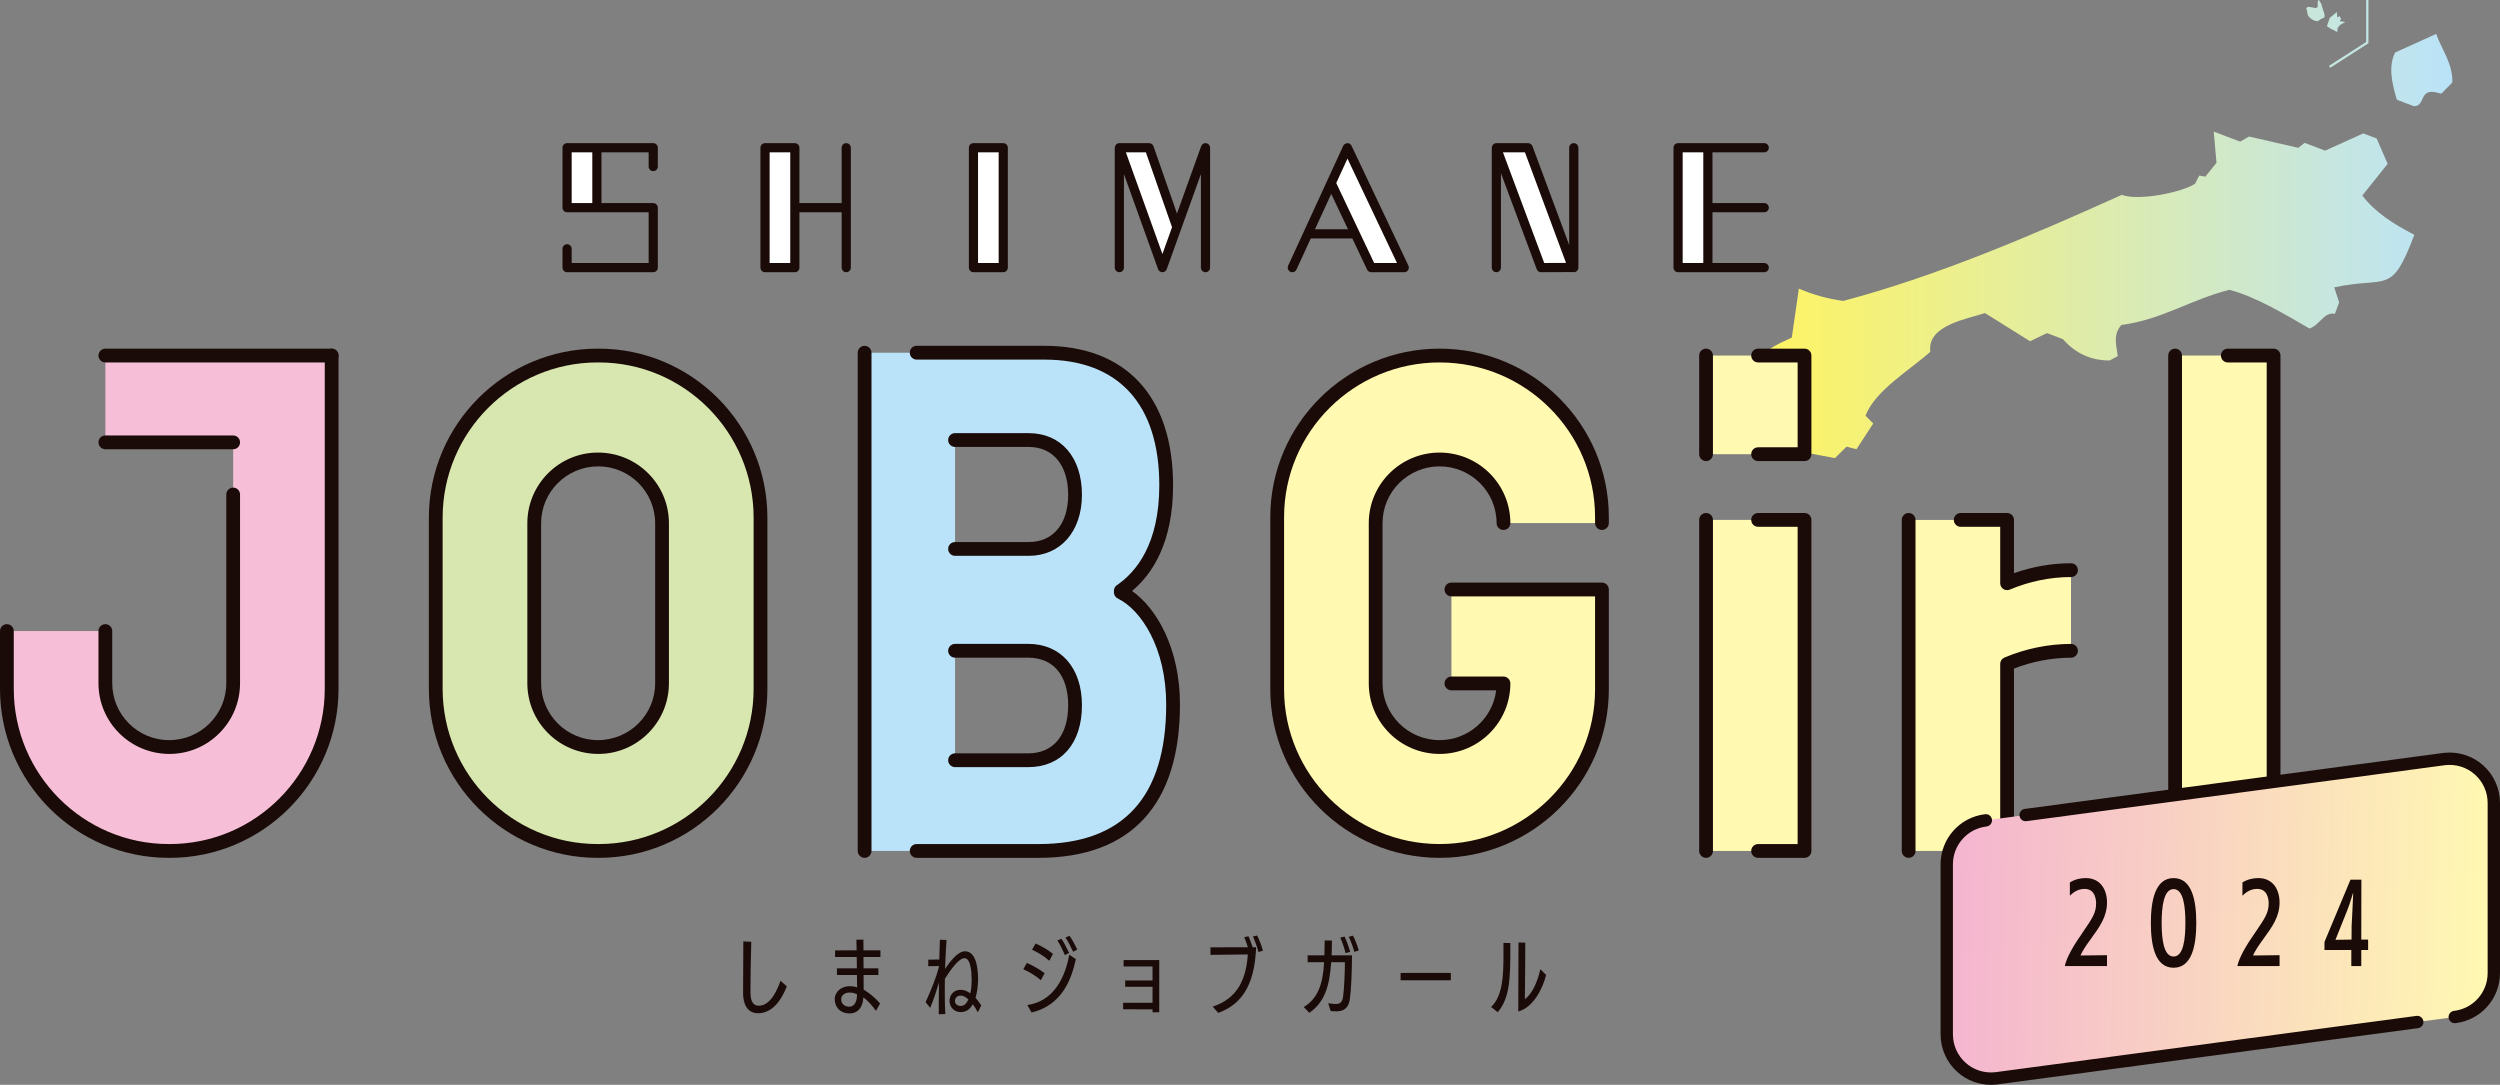 <?xml version="1.0" encoding="UTF-8"?>
<svg id="_レイヤー_1" data-name="レイヤー 1" xmlns="http://www.w3.org/2000/svg" width="560" height="243" xmlns:xlink="http://www.w3.org/1999/xlink" viewBox="0 0 560 243">
  <rect x="0" y="0" width="560" height="243" fill="#808080" stroke="none"/>
  <defs>
    <style>
      .cls-1 {
        fill: #fff;
      }

      .cls-2 {
        fill: #d7e7af;
      }

      .cls-3 {
        fill: url(#_名称未設定グラデーション_28);
      }

      .cls-4 {
        fill: #1a0b08;
      }

      .cls-5 {
        fill: #fff9b1;
      }

      .cls-6 {
        fill: #bae3f9;
      }

      .cls-7 {
        fill: #f6bfd7;
      }

      .cls-8 {
        fill: url(#_名称未設定グラデーション_38);
      }
    </style>
    <linearGradient id="_名称未設定グラデーション_28" data-name="名称未設定グラデーション 28" x1="394.203" y1="51.307" x2="549.334" y2="51.307" gradientUnits="userSpaceOnUse">
      <stop offset="0" stop-color="#fff462"/>
      <stop offset="1" stop-color="#bae3f9"/>
    </linearGradient>
    <linearGradient id="_名称未設定グラデーション_38" data-name="名称未設定グラデーション 38" x1="443.71" y1="212.245" x2="566.829" y2="212.245" gradientTransform="translate(-2.489 -18.979) rotate(1.427)" gradientUnits="userSpaceOnUse">
      <stop offset="0" stop-color="#f4b4d0"/>
      <stop offset="1" stop-color="#fff9b1"/>
    </linearGradient>
  </defs>
  <path class="cls-3" d="M475.268,43.647c3.773,1.428,13.579-.579,16.426-2.494,.187-.366,.528-1.03,.931-1.817,.416,.068,.848,.139,1.376,.225,.749-.931,1.566-1.945,2.492-3.096-.181-2.065-.382-4.358-.612-6.982,2.202,.833,4.064,1.538,5.915,2.239,.804-.461,1.479-.848,1.987-1.14,3.614,.83,6.984,1.603,11.035,2.533,.191-.15,.927-.729,1.416-1.113,1.91,.723,3.361,1.272,4.6,1.741,3.024-1.368,5.866-2.654,8.527-3.858,1.162,.44,2.033,.77,3.009,1.139,.769,1.77,1.577,3.63,2.463,5.672-1.784,2.233-3.662,4.584-5.672,7.099,3.016,3.953,7.151,6.458,11.646,8.805-5.18,13.736-5.981,9.211-17.941,11.764,.401,1.23,.723,2.216,1.106,3.393-.251,.666-.579,1.535-.955,2.531-2.53-.426-3.238,2.411-5.683,3.302-5.273-3.028-12.016-7.154-17.95-8.671-8.626,2.155-15.093,6.683-24.203,7.876-1.923,2.231-1.128,4.459-.791,6.969-.54,.291-1.185,.639-1.816,.979-4.183,.012-7.677-1.581-10.482-4.778-1.17-.445-2.34-.888-3.566-1.352-1.084,.522-2.211,1.065-3.787,1.824-3.332-2.082-6.84-4.273-10.109-6.315-3.879,1.319-13.032,2.688-12.242,8.67-4.559,4.099-12.383,8.675-14.514,14.325,.453,.457,1.137,1.145,1.734,1.747-1.513,2.314-2.633,4.027-3.765,5.759-.806-.206-1.528-.391-2.23-.571-.85,.842-1.672,1.657-2.584,2.561-4.901-.877-8.323-1.814-13.839-1.554-.356-2.241-.697-4.383-1.076-6.768,2.516-1.188,3.293-4.367,6.471-5.398-2.741-1.038-5.192-1.965-7.514-2.844-1.86-5.927-1.169-7.06,6.292-10.435,.49-3.396,.995-6.9,1.581-10.964,3.188,1.375,6.5,2.292,9.938,2.75,20.863-5.494,42.74-14.868,62.382-23.754ZM545.712,7.594c-3.116,1.41-5.89,2.665-9.203,4.164-1.542,3.045-.758,6.779,.388,10.586,1.28,.485,2.55,.965,3.819,1.446,1.719-.027,1.675-1.618,2.421-2.524,1-1.213,2.504-.53,3.74-.287,.76-.784,1.461-1.506,2.453-2.528,.089-4.339-2.484-7.496-3.619-10.857Zm-23.749,7.594l-.275-.432,8.333-5.348V0h.511V9.688l-8.569,5.5Zm-.742-9.326l.652-1.866,1.583-1.306,.093,1.213,.559-.28,.28,.654-.28,.466,1.21,.187-1.117,.653-.559,.653-.093,.933-1.49-.746-.838-.56Zm-2.55-4.017l.473-.263,.052-1.422,.263-.158,.526,.896,.263,.948,.473,1.475-.053,.58-.894,.421-.526,.422s-.684-.053-.842-.105c-.158-.053-.842-.527-.842-.527,0,0-.631-.579-.631-.79s-.316-1.528-.316-1.528l.421-.263,1.157,.158,.473,.158Z"/>
  <g>
    <g>
      <rect class="cls-5" x="382.155" y="79.642" width="22.057" height="22.098"/>
      <rect class="cls-5" x="382.157" y="116.459" width="22.057" height="74.154"/>
      <path class="cls-5" d="M427.534,190.613V116.459h22.057v14.189c4.352-1.844,9.293-2.935,14.315-2.935v18.072c-5.022,0-9.964,1.091-14.315,2.935v41.893h0s-22.057,0-22.057,0h0Z"/>
      <path class="cls-5" d="M325.119,153.087h11.66c0,7.868-6.409,14.246-14.315,14.246h0c-7.906,0-14.315-6.378-14.315-14.246v-35.919c0-7.868,6.409-14.246,14.315-14.246h0c7.906,0,14.315,6.378,14.315,14.246h22.057v-1.33c0-19.991-16.285-36.197-36.373-36.197h0c-20.088,0-36.373,16.206-36.373,36.197v38.578c0,19.991,16.285,36.197,36.373,36.197h0c20.088,0,36.373-16.206,36.373-36.197v-22.371h-33.717v21.041Z"/>
      <polygon class="cls-5" points="498.886 190.613 509.283 190.613 509.283 79.642 499.032 79.642 487.226 79.642 487.226 190.613 498.886 190.613"/>
      <g>
        <g>
          <path class="cls-4" d="M322.464,192.157c-20.906,0-37.916-16.93-37.916-37.742v-38.577c0-20.812,17.01-37.742,37.916-37.742s37.914,16.93,37.914,37.742v1.328c0,.853-.691,1.545-1.542,1.545s-1.542-.692-1.542-1.545v-1.328c0-19.107-15.624-34.651-34.829-34.651s-34.831,15.544-34.831,34.651v38.577c0,19.107,15.626,34.651,34.831,34.651s34.829-15.544,34.829-34.651v-20.826h-32.174c-.852,0-1.542-.692-1.542-1.545s.691-1.545,1.542-1.545h33.716c.852,0,1.542,.692,1.542,1.545v22.371c0,20.812-17.008,37.742-37.914,37.742Z"/>
          <path class="cls-4" d="M322.464,168.879c-8.745,0-15.859-7.085-15.859-15.793v-35.919c0-8.706,7.114-15.791,15.859-15.791s15.857,7.085,15.857,15.791c0,.853-.691,1.545-1.543,1.545s-1.542-.692-1.542-1.545c0-7.002-5.73-12.701-12.772-12.701s-12.774,5.698-12.774,12.701v35.919c0,7.004,5.73,12.703,12.774,12.703,6.517,0,11.908-4.879,12.677-11.157h-10.022c-.852,0-1.542-.692-1.542-1.545s.691-1.545,1.542-1.545h11.659c.852,0,1.543,.692,1.543,1.545,0,8.709-7.114,15.793-15.857,15.793Z"/>
        </g>
        <g>
          <path class="cls-4" d="M382.155,103.285c-.852,0-1.542-.692-1.542-1.545v-22.097c0-.853,.691-1.545,1.542-1.545s1.543,.692,1.543,1.545v22.097c0,.853-.691,1.545-1.543,1.545Z"/>
          <path class="cls-4" d="M404.212,103.285h-10.396c-.852,0-1.543-.692-1.543-1.545s.691-1.545,1.543-1.545h8.853v-19.007h-8.853c-.852,0-1.543-.692-1.543-1.545s.691-1.545,1.543-1.545h10.396c.852,0,1.542,.692,1.542,1.545v22.097c0,.853-.691,1.545-1.542,1.545Z"/>
          <path class="cls-4" d="M404.214,192.157h-10.398c-.852,0-1.543-.692-1.543-1.545s.691-1.545,1.543-1.545h8.855V118.004h-8.855c-.852,0-1.543-.692-1.543-1.545s.691-1.545,1.543-1.545h10.398c.852,0,1.542,.692,1.542,1.545v74.153c0,.853-.691,1.545-1.542,1.545Z"/>
          <path class="cls-4" d="M382.157,192.157c-.852,0-1.542-.692-1.542-1.545V116.459c0-.853,.691-1.545,1.542-1.545s1.543,.692,1.543,1.545v74.153c0,.853-.691,1.545-1.543,1.545Z"/>
        </g>
        <g>
          <path class="cls-4" d="M509.284,192.157h-10.398c-.852,0-1.543-.692-1.543-1.545s.691-1.545,1.543-1.545h8.855V81.188h-8.711c-.852,0-1.542-.692-1.542-1.545s.691-1.545,1.542-1.545h10.253c.852,0,1.542,.692,1.542,1.545v110.969c0,.853-.691,1.545-1.542,1.545Z"/>
          <path class="cls-4" d="M487.225,192.157c-.852,0-1.542-.692-1.542-1.545V79.643c0-.853,.691-1.545,1.542-1.545s1.543,.692,1.543,1.545v110.969c0,.853-.691,1.545-1.543,1.545Z"/>
        </g>
        <g>
          <path class="cls-4" d="M427.534,192.157c-.852,0-1.542-.692-1.542-1.545V116.459c0-.853,.691-1.545,1.542-1.545s1.543,.692,1.543,1.545v74.153c0,.853-.691,1.545-1.543,1.545Z"/>
          <path class="cls-4" d="M449.591,132.194c-.299,0-.597-.086-.852-.258-.432-.286-.691-.769-.691-1.288v-12.644h-8.855c-.852,0-1.542-.692-1.542-1.545s.691-1.545,1.542-1.545h10.398c.852,0,1.542,.692,1.542,1.545v11.934c4.115-1.461,8.488-2.225,12.774-2.225,.852,0,1.542,.692,1.542,1.545s-.691,1.545-1.542,1.545c-4.631,0-9.373,.974-13.716,2.813-.193,.082-.398,.123-.601,.123Z"/>
          <path class="cls-4" d="M449.591,192.157h-10.398c-.852,0-1.542-.692-1.542-1.545s.691-1.545,1.542-1.545h8.855v-40.347c0-.622,.372-1.181,.942-1.423,4.724-2.002,9.882-3.058,14.917-3.058,.852,0,1.542,.692,1.542,1.545s-.691,1.545-1.542,1.545c-4.294,0-8.689,.839-12.774,2.431v40.852c0,.853-.691,1.545-1.542,1.545Z"/>
        </g>
      </g>
      <path class="cls-6" d="M193.673,79.009v111.604h38.982c19.176,0,30.116-10.668,30.116-32.825,0-13.622-6.307-22.484-11.712-25.111v-.328c5.534-3.775,10.167-10.996,10.167-23.633,0-17.89-8.752-29.706-27.285-29.706h-40.268Zm20.259,19.564h16.519c6.411,0,10.364,4.905,10.364,12.262,0,7.221-3.953,12.126-10.364,12.126h-16.519v-24.388Zm0,47.202h16.404c6.714,0,10.478,4.93,10.478,12.195,0,7.395-3.764,12.325-10.478,12.325h-16.404v-24.519Z"/>
      <path class="cls-7" d="M74.288,79.642H23.599v19.445h28.631v53.952c0,7.894-6.388,14.294-14.268,14.294h-.096c-7.88,0-14.268-6.4-14.268-14.294v-11.681H1.542v12.937c0,20.058,16.23,36.318,36.251,36.318h.243c20.021,0,36.251-16.26,36.251-36.318V79.642"/>
      <g>
        <path class="cls-4" d="M52.23,100.631H23.599c-.852,0-1.542-.692-1.542-1.545s.691-1.545,1.542-1.545h28.63c.852,0,1.543,.692,1.543,1.545s-.691,1.545-1.543,1.545Z"/>
        <path class="cls-4" d="M74.289,81.188H23.599c-.852,0-1.542-.692-1.542-1.545s.691-1.545,1.542-1.545h50.689c.852,0,1.542,.692,1.542,1.545s-.691,1.545-1.542,1.545Z"/>
        <path class="cls-4" d="M37.964,168.879c-8.815,0-15.907-7.105-15.907-15.84v-11.682c0-.853,.691-1.545,1.542-1.545s1.542,.692,1.542,1.545v11.682c0,7.03,5.708,12.749,12.726,12.749,7.112,0,12.82-5.719,12.82-12.749v-42.271c0-.853,.691-1.545,1.542-1.545s1.543,.692,1.543,1.545v42.271c0,8.735-7.092,15.84-15.809,15.84Z"/>
        <path class="cls-4" d="M38.036,192.157h-.243c-20.84,0-37.793-16.984-37.793-37.862v-12.938c0-.853,.691-1.545,1.542-1.545s1.543,.692,1.543,1.545v12.938c0,19.174,15.569,34.772,34.708,34.772h.243c19.139,0,34.71-15.598,34.71-34.772V79.643c0-.853,.691-1.545,1.542-1.545s1.542,.692,1.542,1.545v74.652c0,20.878-16.955,37.862-37.795,37.862Z"/>
      </g>
      <g>
        <path class="cls-2" d="M134.102,79.642h-.243c-20.021,0-36.251,16.26-36.251,36.318v38.335c0,20.058,16.23,36.318,36.251,36.318h.243c20.021,0,36.251-16.26,36.251-36.318v-38.335c0-20.058-16.23-36.318-36.251-36.318Zm14.194,73.397c0,7.894-6.388,14.294-14.268,14.294h-.096c-7.88,0-14.268-6.4-14.268-14.294v-35.823c0-7.894,6.388-14.294,14.268-14.294h.096c7.88,0,14.268,6.4,14.268,14.294v35.823Z"/>
        <path class="cls-4" d="M134.103,192.157h-.243c-20.84,0-37.795-16.984-37.795-37.862v-38.335c0-20.878,16.955-37.864,37.795-37.864h.243c20.84,0,37.793,16.986,37.793,37.864v38.335c0,20.878-16.953,37.862-37.793,37.862Zm-.243-110.971c-19.139,0-34.71,15.6-34.71,34.774v38.335c0,19.174,15.571,34.772,34.71,34.772h.243c19.139,0,34.708-15.598,34.708-34.772v-38.335c0-19.174-15.57-34.774-34.708-34.774h-.243Zm.169,87.693c-8.813,0-15.905-7.105-15.905-15.84v-35.824c0-8.735,7.092-15.84,15.809-15.84,8.815,0,15.907,7.105,15.907,15.84v35.824c0,8.735-7.092,15.84-15.811,15.84Zm0-64.412c-7.112,0-12.82,5.719-12.82,12.749v35.824c0,7.03,5.708,12.749,12.724,12.749,7.114,0,12.822-5.719,12.822-12.749v-35.824c0-7.03-5.708-12.749-12.726-12.749Z"/>
      </g>
      <g>
        <path class="cls-4" d="M193.673,192.157c-.852,0-1.542-.692-1.542-1.545V79.009c0-.853,.691-1.545,1.542-1.545s1.542,.692,1.542,1.545v111.603c0,.853-.691,1.545-1.542,1.545Z"/>
        <path class="cls-4" d="M232.654,192.157h-27.321c-.852,0-1.542-.692-1.542-1.545s.691-1.545,1.542-1.545h27.321c18.96,0,28.574-10.524,28.574-31.279,0-12.676-5.62-21.182-10.842-23.721-.532-.26-.87-.799-.87-1.39v-.328c0-.511,.253-.99,.675-1.278,4.33-2.954,9.492-9.23,9.492-22.355,0-18.16-9.142-28.162-25.742-28.162h-28.608c-.852,0-1.542-.692-1.542-1.545s.691-1.545,1.542-1.545h28.608c18.321,0,28.827,11.391,28.827,31.252,0,12.89-4.676,19.9-9.191,23.665,5.465,3.827,10.735,12.817,10.735,25.407,0,22.484-10.948,34.369-31.659,34.369Zm-2.318-20.319h-16.405c-.852,0-1.543-.692-1.543-1.545s.691-1.545,1.543-1.545h16.405c5.596,0,8.936-4.03,8.936-10.779,0-6.668-3.34-10.648-8.936-10.648h-16.405c-.852,0-1.543-.692-1.543-1.545s.691-1.545,1.543-1.545h16.405c7.303,0,12.021,5.393,12.021,13.739,0,8.556-4.605,13.87-12.021,13.87Zm.114-47.331h-16.52c-.852,0-1.543-.692-1.543-1.545s.691-1.545,1.543-1.545h16.52c5.441,0,8.821-4.054,8.821-10.582,0-6.61-3.38-10.717-8.821-10.717h-16.52c-.852,0-1.543-.692-1.543-1.545s.691-1.545,1.543-1.545h16.52c7.232,0,11.906,5.419,11.906,13.807,0,8.177-4.784,13.672-11.906,13.672Z"/>
      </g>
    </g>
    <g>
      <rect class="cls-1" x="171.367" y="33.094" width="6.676" height="26.853"/>
      <path class="cls-4" d="M189.56,32.064c-.568,0-1.028,.461-1.028,1.03v12.397h-9.46v-12.397c0-.57-.46-1.03-1.028-1.03h-6.676c-.568,0-1.028,.461-1.028,1.03v26.854c0,.569,.46,1.03,1.028,1.03h6.676c.568,0,1.028-.461,1.028-1.03v-12.397h9.46v12.397c0,.569,.46,1.03,1.028,1.03s1.028-.461,1.028-1.03v-26.854c0-.57-.46-1.03-1.028-1.03Zm-12.545,26.854h-4.619v-24.794h4.619v24.794Z"/>
    </g>
    <g>
      <polygon class="cls-1" points="307.159 59.946 298.181 41.008 301.819 33.093 314.552 59.946 307.159 59.946"/>
      <path class="cls-4" d="M315.48,59.503l-12.734-26.852c-.169-.358-.53-.588-.928-.588-.404,.056-.767,.233-.934,.6l-3.637,7.914-5.245,11.411s-.001,.002-.002,.003l-3.459,7.525c-.237,.517-.012,1.129,.504,1.366,.139,.064,.285,.095,.43,.095,.388,0,.761-.221,.934-.6l3.197-6.956h9.32l3.303,6.968c.169,.358,.53,.588,.928,.588h7.393c.354,0,.681-.181,.87-.479,.189-.3,.211-.674,.058-.994Zm-20.925-8.143l3.641-7.922,3.755,7.922h-7.396Zm13.255,7.556l-8.494-17.914,2.517-5.477,11.093,23.391h-5.116Z"/>
    </g>
    <rect class="cls-1" x="127.027" y="33.093" width="6.676" height="13.427"/>
    <g>
      <rect class="cls-1" x="218.055" y="33.093" width="6.674" height="26.846"/>
      <path class="cls-4" d="M224.73,60.97h-6.674c-.568,0-1.028-.461-1.028-1.03v-26.846c0-.57,.46-1.03,1.028-1.03h6.674c.568,0,1.028,.461,1.028,1.03v26.846c0,.569-.46,1.03-1.028,1.03Zm-5.646-2.061h4.617v-24.785h-4.617v24.785Z"/>
    </g>
    <g>
      <polygon class="cls-1" points="250.732 33.093 260.38 59.946 263.628 50.909 257.408 33.093 250.732 33.093"/>
      <path class="cls-4" d="M270.208,32.078c-.494-.097-.976,.195-1.145,.666l-5.421,15.085-5.264-15.077c-.145-.412-.532-.69-.97-.69h-6.676c-.022,0-.04,.014-.062,.015-.039,.003-.075-.007-.114,0-.083,.014-.155,.051-.229,.083-.028,.012-.057,.016-.084,.031-.13,.071-.238,.169-.325,.286-.007,.01-.019,.013-.026,.023-.014,.02-.014,.046-.026,.068-.058,.097-.099,.201-.123,.315-.009,.043-.019,.083-.023,.127-.002,.028-.015,.054-.015,.083v26.854c0,.569,.46,1.03,1.028,1.03s1.028-.461,1.028-1.03v-20.949l7.652,21.298c.147,.41,.534,.682,.968,.682s.821-.272,.968-.682l3.248-9.036h0s4.407-12.262,4.407-12.262v20.95c0,.569,.46,1.03,1.028,1.03s1.028-.461,1.028-1.03v-26.854c0-.501-.36-.93-.852-1.014Zm-18.013,2.044h4.484l5.858,16.781-2.156,6-8.185-22.781Z"/>
    </g>
    <g>
      <polygon class="cls-1" points="335.18 33.093 345.189 59.94 352.269 59.911 342.304 33.098 335.18 33.093"/>
      <path class="cls-4" d="M352.526,32.062c-.568,0-1.028,.461-1.028,1.03v21.79l-8.229-22.144c-.151-.402-.534-.67-.964-.67l-7.124-.006c-.16,0-.306,.043-.441,.108-.041,.02-.072,.049-.109,.074-.09,.059-.17,.126-.237,.209-.016,.02-.042,.029-.057,.051-.017,.024-.016,.054-.03,.08-.051,.087-.084,.181-.107,.282-.012,.052-.027,.1-.031,.153-.002,.025-.015,.047-.015,.073v26.854c0,.569,.46,1.03,1.028,1.03s1.028-.461,1.028-1.03v-21.149l8.016,21.503c.151,.402,.534,.67,.964,.67h.004l7.08-.028c.013,0,.024-.009,.037-.009,.072,.016,.14,.044,.216,.044,.568,0,1.028-.461,1.028-1.03v-26.854c0-.57-.46-1.03-1.028-1.03Zm-6.624,26.846l-9.239-24.783,4.927,.004,9.201,24.759-4.889,.02Z"/>
    </g>
    <g>
      <rect class="cls-1" x="375.89" y="33.093" width="6.676" height="26.853"/>
      <path class="cls-4" d="M395.188,47.549c.568,0,1.028-.461,1.028-1.03s-.46-1.03-1.028-1.03h-11.593v-11.367h11.593c.568,0,1.028-.461,1.028-1.03s-.46-1.03-1.028-1.03h-19.297c-.568,0-1.028,.461-1.028,1.03v26.854c0,.569,.46,1.03,1.028,1.03h19.297c.568,0,1.028-.461,1.028-1.03s-.46-1.03-1.028-1.03h-11.593v-11.367h11.593Zm-18.269-13.427h4.619v24.794h-4.619v-24.794Z"/>
    </g>
    <path class="cls-4" d="M146.326,38.336c.568,0,1.028-.461,1.028-1.03v-4.213c0-.57-.46-1.03-1.028-1.03h-19.299c-.568,0-1.028,.461-1.028,1.03v13.427c0,.57,.46,1.03,1.028,1.03h18.271v11.367h-17.243v-3.183c0-.57-.46-1.03-1.028-1.03s-1.028,.461-1.028,1.03v4.213c0,.569,.46,1.03,1.028,1.03h19.299c.568,0,1.028-.461,1.028-1.03v-13.427c0-.569-.46-1.03-1.028-1.03h-11.595v-11.367h10.566v3.183c0,.569,.46,1.03,1.028,1.03Zm-13.652,7.153h-4.619v-11.367h4.619v11.367Z"/>
    <g>
      <path class="cls-4" d="M176.246,220.937c-1.223,3.209-3.314,6.03-6.443,6.03-2.555,0-3.352-2.302-3.352-4.471,0-2.875,.056-8.218,.056-11.612l1.777,.074c-.11,3.523-.185,8.68-.185,11.296,0,2.467,.906,3.024,1.87,3.024,2.758,0,4.276-3.895,4.85-5.584l1.426,1.241Z"/>
      <path class="cls-4" d="M196.216,226.428c-1.018-1.39-1.87-2.3-2.814-3.022-.11,2.225-1.241,3.598-3.093,3.598-2.442,0-3.332-1.799-3.332-3.135,0-1.763,1.518-2.968,3.352-2.968,.593,0,1.072,.074,1.665,.26,0-.555-.036-1.984-.036-2.765h-4.481v-1.483h4.463c-.02-.63-.02-1.948-.038-2.541h-4.85v-1.483l4.832-.02c-.018-1.038-.056-1.91-.056-2.374l1.575-.018,.018,2.392h3.796v1.503h-3.796c0,.612,.018,1.912,.018,2.541h3.316v1.483h-3.316c0,.891,0,2.302,.02,3.266,1.314,.835,2.462,1.724,3.684,3.117l-.926,1.65Zm-5.961-4.099c-.89,0-1.834,.537-1.834,1.483,0,1.187,.944,1.688,1.796,1.688,1.259,0,1.759-1.262,1.759-2.763-.5-.26-1.018-.408-1.721-.408Z"/>
      <path class="cls-4" d="M219.04,226.762c-.351-.648-.703-1.243-1.129-1.817-.593,1.074-1.408,1.761-2.721,1.761-1.723,0-2.501-1.409-2.501-2.485,0-1.262,.852-2.503,2.481-2.503,.815,0,1.538,.314,2.167,.797,.223-.835,.315-1.948,.315-2.894,0-1.632-.149-4.99-1.611-4.99-1.316,0-3.26,2.819-4.388,4.62-.018,.74-.018,1.501-.018,2.225v.909c0,1.686,.036,3.32,.11,4.767l-1.462,.036v-1.149c0-1.207,0-2.765,.054-5.956-.536,1.763-1.111,3.618-1.98,5.676l-1.018-1.28c1.352-3.004,2.37-5.564,2.944-7.735,.018-.074,.036-.296,.054-.352l-2.406,.036v-1.465l2.462-.036c.036-1.688,.092-3.209,.149-4.415l1.48,.036c-.092,1.744-.259,3.97-.333,6.511,1.167-1.781,2.908-3.97,4.463-3.97,2.352,0,2.906,3.246,2.944,6.252,0,1.372-.241,3.115-.574,4.155,.464,.537,.89,1.131,1.277,1.724l-.759,1.539Zm-3.87-3.747c-.795,0-1.257,.557-1.257,1.223,0,.688,.611,1.095,1.314,1.095,.797,0,1.295-.594,1.685-1.447-.5-.501-1.074-.871-1.741-.871Z"/>
      <path class="cls-4" d="M233.16,219.565c-1.277-1.113-2.758-1.91-3.943-2.467l.813-1.409c1.056,.463,2.76,1.372,3.963,2.3l-.834,1.575Zm-3.037,5.565c5.925-.871,8.482-6.159,9.387-11.296l1.482,1.02c-.926,4.23-2.944,10.294-9.924,11.946l-.946-1.67Zm4.927-9.906c-1.167-1.077-2.721-1.966-3.87-2.485l.795-1.392c1.074,.465,2.742,1.354,3.888,2.32l-.813,1.557Zm3.481-1.28c-.372-.91-1.185-2.578-1.685-3.284l.908-.388c.5,.704,1.332,2.3,1.721,3.189l-.944,.483Zm1.852-.742c-.39-.871-1.167-2.411-1.723-3.189l.908-.408c.518,.686,1.334,2.207,1.741,3.079l-.926,.519Z"/>
      <path class="cls-4" d="M258.169,226.744v-.65l-6.592-.018v-1.447h6.592v-3.58h-6.13v-1.429h6.13v-3.135h-6.481v-1.429h7.982v11.687h-1.5Z"/>
      <path class="cls-4" d="M271.642,225.482c5.684-1.855,7.499-6.306,7.869-11.686-2.611,.038-7.72,.093-8.369,.093v-1.688c1.352,0,5.833-.018,8.387-.018-.259-.853-.629-1.817-.834-2.244l.964-.223c.259,.575,.667,1.632,.944,2.467h.759c0,.242-.018,.65-.036,.891-.464,7.419-3.019,11.854-8.444,13.819l-1.241-1.411Zm10.257-12.224c-.241-.928-.795-2.578-1.239-3.487l.944-.223c.426,.835,1.036,2.431,1.295,3.395l-1,.316Z"/>
      <path class="cls-4" d="M297.519,224.722c.852,.149,1.444,.167,1.703,.167,.741,0,1.426-.185,1.631-1.614,.221-1.521,.406-5.435,.406-7.735h-3.073c-.351,5.417-1.518,9.033-4.907,11.332l-1.241-1.298c3.167-1.873,4.334-5.268,4.555-10.035h-3.684v-1.539h3.758c.038-1.077,.056-2.171,.056-3.34l1.629,.02c0,1.187-.036,2.3-.074,3.32h4.573c0,3.413-.221,8.197-.48,9.775-.372,2.485-1.816,2.745-3.019,2.765-.464,0-.982-.038-1.277-.056l-.556-1.763Zm3.888-11.222c-.221-.984-.795-2.634-1.185-3.469l.964-.241c.426,.871,.98,2.431,1.257,3.413l-1.036,.298Zm1.962-.28c-.259-.964-.795-2.467-1.239-3.374l.944-.26c.444,.833,1.018,2.318,1.295,3.302l-1,.332Z"/>
      <path class="cls-4" d="M313.731,219.583v-1.65h11.257v1.65h-11.257Z"/>
      <path class="cls-4" d="M334,225.575c2.683-2.523,2.776-7.344,2.776-11.797v-2.559l1.539,.018v1.262c0,6.733-.131,11.055-2.816,14.228l-1.498-1.151Zm6.146-14.449l1.518,.018c0,.946-.036,9.775-.092,12.668,1.575-1.113,2.834-3.821,3.463-6.714l1.295,1.298c-.813,3.191-2.906,7.272-6.238,8.181l.054-15.451Z"/>
    </g>
  </g>
  <g>
    <g>
      <path class="cls-8" d="M547.582,170.018l-102.753,13.741c-4.992,.579-8.758,4.815-8.758,9.849v38.094c0,5.928,5.158,10.531,11.035,9.849l102.753-13.741c4.992-.579,8.758-4.815,8.758-9.849v-38.094c0-5.928-5.158-10.531-11.035-9.849Z"/>
      <g>
        <path class="cls-4" d="M462.512,216.404c.418-2.025,2.067-4.771,4.088-7.656,2.137-3.118,2.927-4.329,2.927-6.353,0-.768-.139-3.281-2.578-3.281-.929,0-2.091,.303-3.298,1.536v-2.979c1.115-.698,2.346-.977,3.508-.977h.07c3.206,0,4.739,2.513,4.739,5.445,0,3.188-1.58,5.399-3.81,8.448-.79,1.07-1.765,2.537-2.137,3.444l5.947-.07v2.444h-9.454Z"/>
        <path class="cls-4" d="M481.793,206.746c0-5.05,.976-10.053,5.087-10.053s5.087,4.98,5.087,10.03-.976,10.053-5.087,10.053c-4.135,0-5.087-5.003-5.087-10.03Zm7.735-.047c0-3.56-.418-7.54-2.648-7.54s-2.671,4.003-2.671,7.563c0,3.63,.441,7.54,2.671,7.54s2.648-3.933,2.648-7.563Z"/>
        <path class="cls-4" d="M501.167,216.404c.418-2.025,2.067-4.771,4.088-7.656,2.137-3.118,2.927-4.329,2.927-6.353,0-.768-.139-3.281-2.578-3.281-.929,0-2.091,.303-3.298,1.536v-2.979c1.115-.698,2.346-.977,3.508-.977h.07c3.206,0,4.739,2.513,4.739,5.445,0,3.188-1.58,5.399-3.81,8.448-.79,1.07-1.765,2.537-2.137,3.444l5.947-.07v2.444h-9.454Z"/>
        <path class="cls-4" d="M526.696,216.404v-3.607h-6.016v-1.792l5.83-13.963h2.439l-.023,13.428h1.533v2.327h-1.533v3.607h-2.23Zm.07-9.006c0-.256,.325-5.911,.348-7.331h-.046c-.093,.21-.697,2.42-1.254,3.77l-2.671,6.679,3.601-.046,.023-3.072Z"/>
      </g>
    </g>
    <path class="cls-4" d="M549.857,229.195c-.692,0-1.29-.52-1.372-1.226-.088-.76,.456-1.447,1.215-1.535,4.295-.498,7.534-4.141,7.534-8.473v-38.094c0-2.43-1.039-4.752-2.85-6.368-1.812-1.617-4.235-2.384-6.644-2.104l-93.818,12.546c-.752,.102-1.452-.431-1.553-1.19-.101-.758,.431-1.455,1.188-1.556l93.842-12.549c3.21-.373,6.424,.642,8.825,2.785,2.399,2.142,3.776,5.217,3.776,8.437v38.094c0,5.739-4.291,10.565-9.982,11.225-.054,.006-.108,.009-.161,.009Z"/>
    <path class="cls-4" d="M445.978,243c-2.765,0-5.44-1.01-7.514-2.861-2.4-2.142-3.776-5.217-3.776-8.437v-38.094c0-5.739,4.291-10.565,9.982-11.225,.755-.088,1.445,.457,1.533,1.217,.088,.76-.456,1.447-1.215,1.535-4.295,.498-7.534,4.141-7.534,8.473v38.094c0,2.431,1.039,4.752,2.85,6.369,1.812,1.617,4.235,2.384,6.644,2.104l94.337-12.616c.753-.103,1.452,.431,1.553,1.19,.101,.758-.431,1.455-1.188,1.556l-94.361,12.619c-.437,.051-.876,.076-1.311,.076Z"/>
  </g>
</svg>
